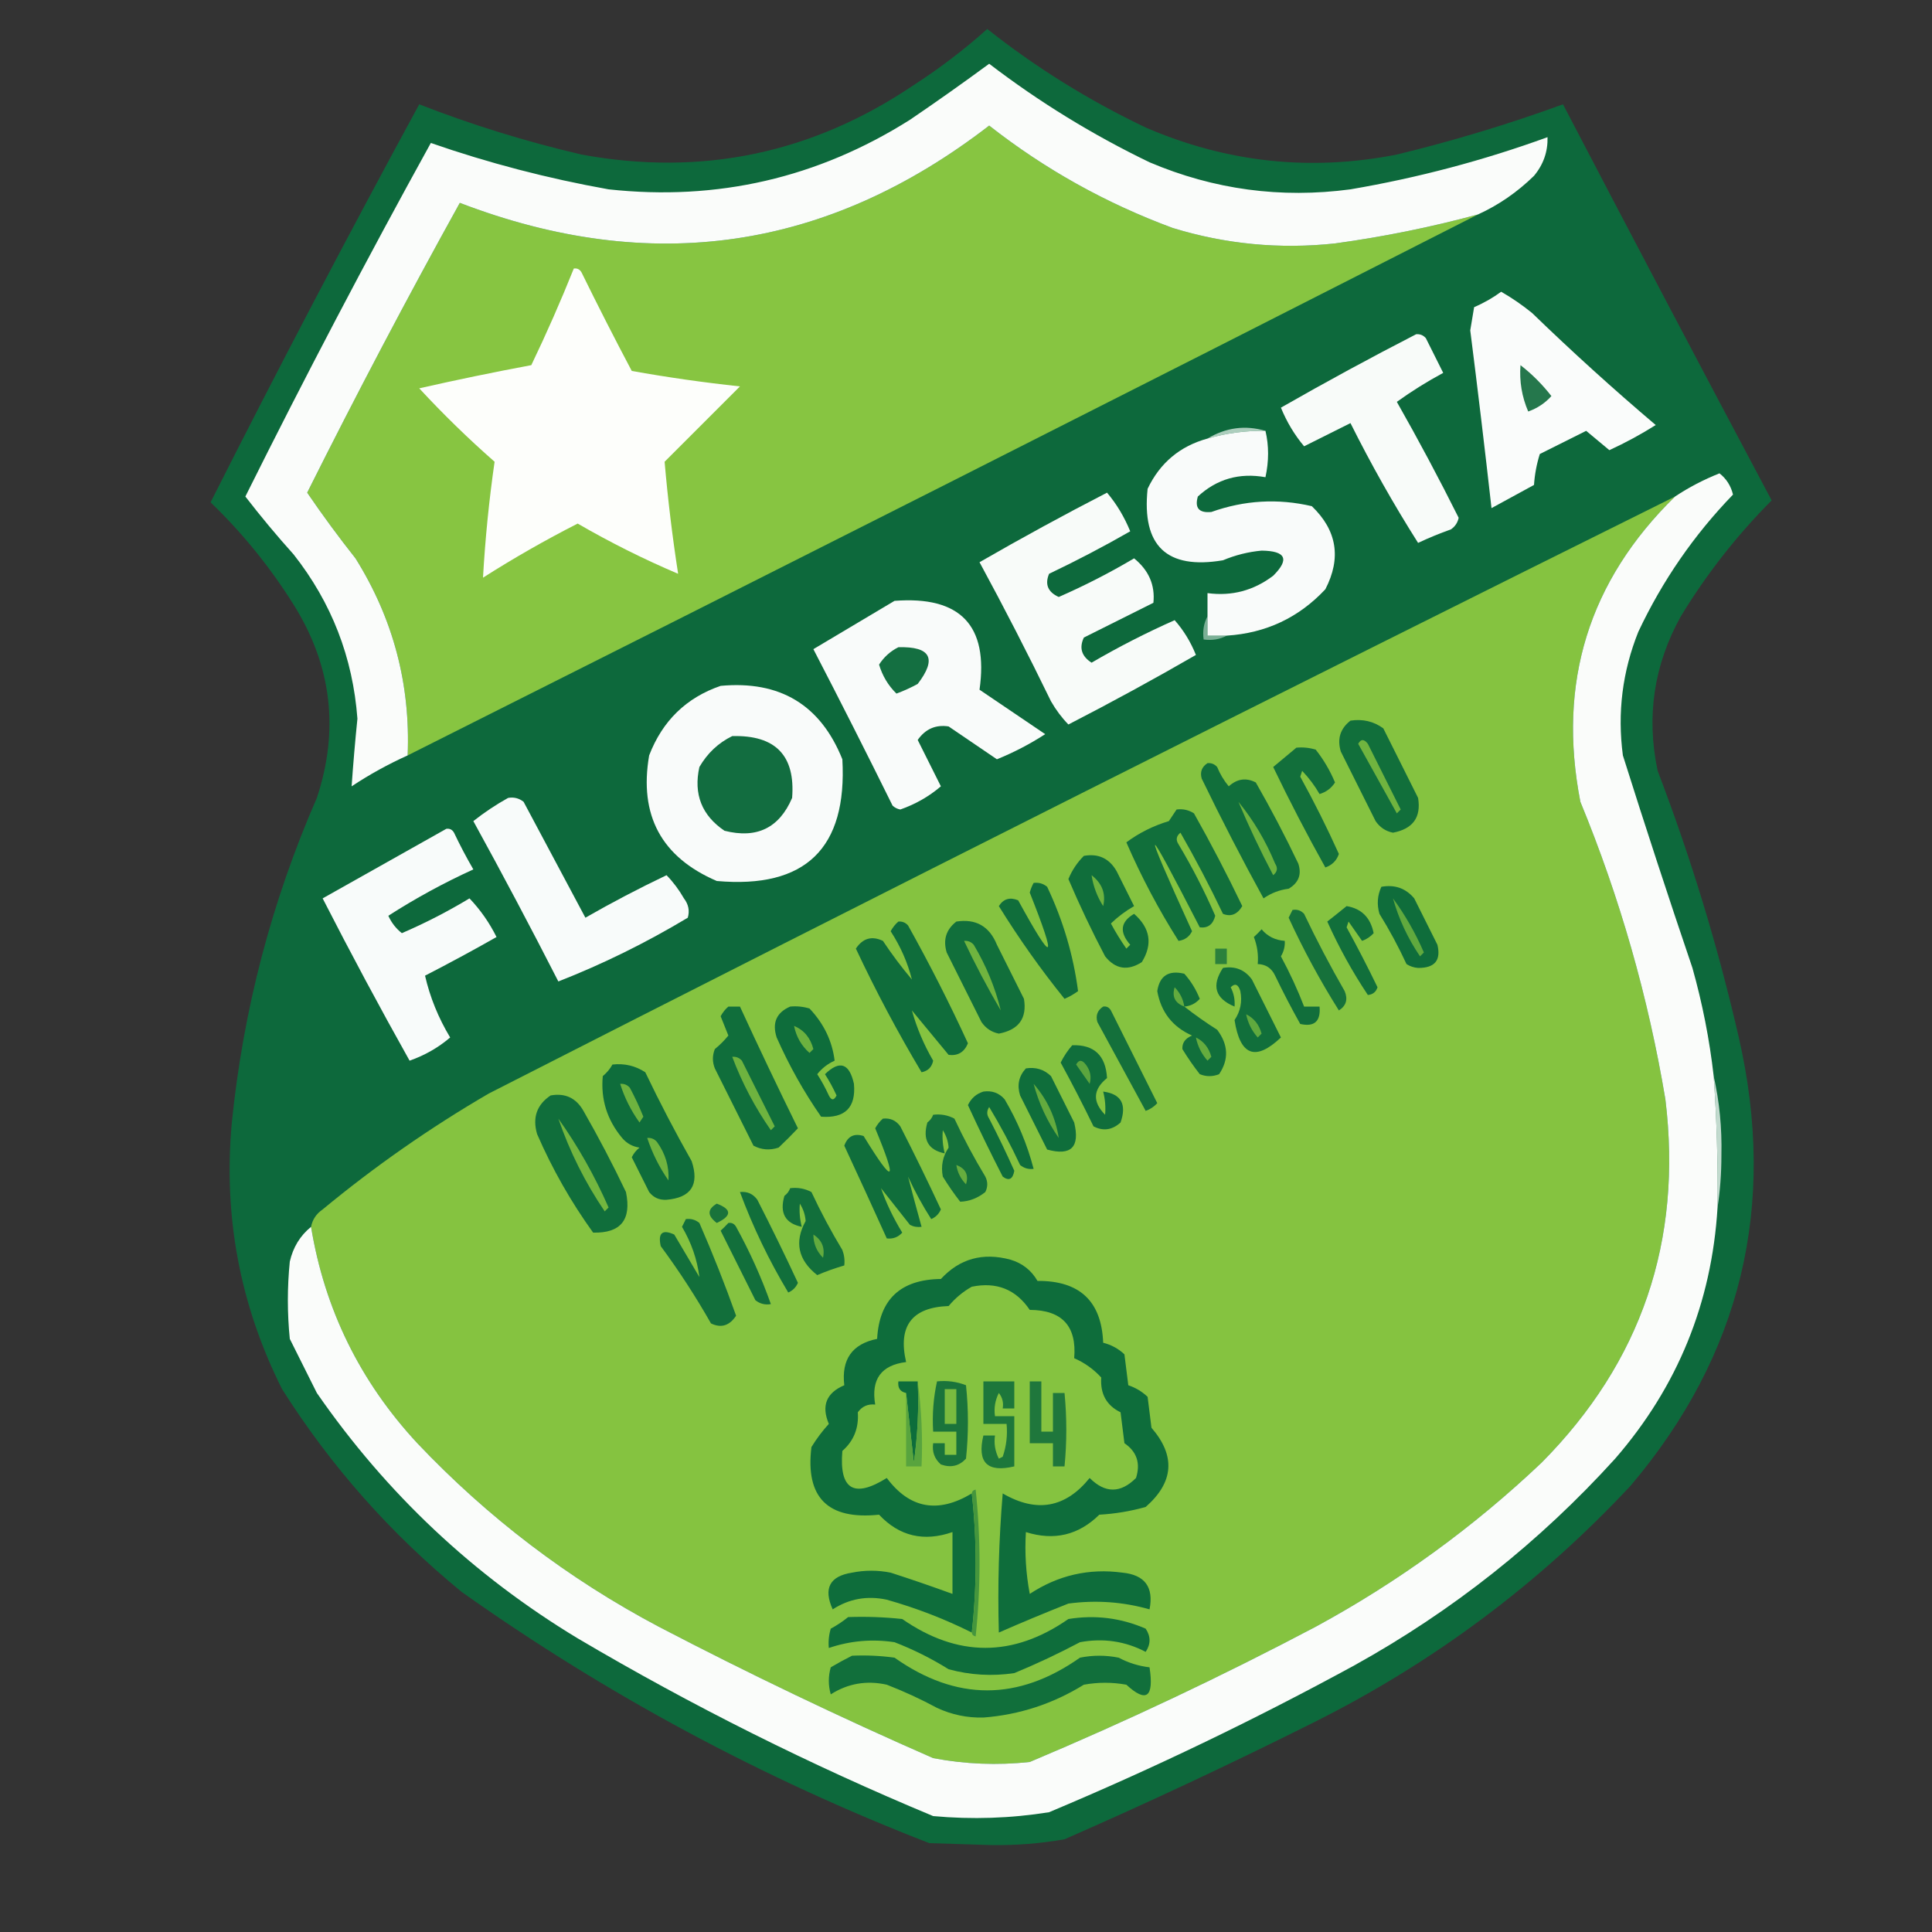 <?xml version="1.0" encoding="UTF-8"?>
<!DOCTYPE svg PUBLIC "-//W3C//DTD SVG 1.1//EN" "http://www.w3.org/Graphics/SVG/1.1/DTD/svg11.dtd">
<svg xmlns="http://www.w3.org/2000/svg" version="1.1" width="500px" height="500px" style="shape-rendering:geometricPrecision; text-rendering:geometricPrecision; image-rendering:optimizeQuality; fill-rule:evenodd; clip-rule:evenodd" xmlns:xlink="http://www.w3.org/1999/xlink">
<rect width="100%" height="100%" fill="#333333" stroke="none"/>
<g><path style="opacity:0.004" fill="#030303" d="M 270.5,499.5 C 265.5,499.5 260.5,499.5 255.5,499.5C 262.107,498.336 268.774,496.836 275.5,495C 319.25,477.802 359.916,455.468 397.5,428C 416.603,412.571 432.437,394.405 445,373.5C 461.49,338.45 464.823,302.116 455,264.5C 449.669,243.51 443.336,222.843 436,202.5C 433.782,190.498 436.115,179.498 443,169.5C 447.853,162.468 453.186,155.802 459,149.5C 463.944,141.503 464.611,133.17 461,124.5C 445,93.833 429,63.167 413,32.5C 410.044,27.768 405.877,24.602 400.5,23C 395.131,22.607 389.965,22.441 385,22.5C 347.225,41.186 310.725,39.019 275.5,16C 270.833,12.667 266.167,9.333 261.5,6C 252.654,2.399 243.988,2.733 235.5,7C 218.884,20.308 200.217,29.308 179.5,34C 156.564,36.346 134.731,32.512 114,22.5C 108.702,22.434 103.202,22.6 97.5,23C 93.522,24.899 90.022,27.399 87,30.5C 71.185,60.959 55.185,91.292 39,121.5C 34.118,131.333 34.451,140.666 40,149.5C 45.333,156.167 50.667,162.833 56,169.5C 62.002,179.358 64.335,190.358 63,202.5C 57.473,218.749 52.139,235.083 47,251.5C 37.355,284.317 36.188,317.15 43.5,350C 50.951,370.735 62.118,389.235 77,405.5C 89.9,418.398 103.734,430.232 118.5,441C 151.022,461.263 185.022,478.93 220.5,494C 227.823,496.425 235.157,498.258 242.5,499.5C 237.5,499.5 232.5,499.5 227.5,499.5C 200.919,487.897 174.585,475.397 148.5,462C 120.224,447.4 95.058,428.567 73,405.5C 40.701,367.137 29.867,323.637 40.5,275C 41.179,265.925 43.179,256.925 46.5,248C 46.167,247.667 45.833,247.333 45.5,247C 47.107,240.208 49.773,233.208 53.5,226C 53.167,225.667 52.833,225.333 52.5,225C 56.789,216.673 60.123,207.507 62.5,197.5C 61.167,195.167 61.167,192.833 62.5,190.5C 59.802,182.771 56.302,175.438 52,168.5C 46.322,161.128 40.655,153.795 35,146.5C 32.787,136.17 33.787,126.503 38,117.5C 52.667,89.5 67.333,61.5 82,33.5C 84.472,29.034 87.638,25.201 91.5,22C 93.087,21.138 94.754,20.471 96.5,20C 100.918,19.818 105.251,19.652 109.5,19.5C 129.451,28.402 150.451,33.068 172.5,33.5C 195.409,30.082 215.409,20.582 232.5,5C 243.011,-0.294 253.678,-0.628 264.5,4C 282.161,19.996 302.828,29.829 326.5,33.5C 348.554,33.067 369.554,28.4 389.5,19.5C 401.382,17.524 410.216,21.858 416,32.5C 432.542,63.584 448.542,94.917 464,126.5C 466.22,134.411 465.553,142.077 462,149.5C 450.426,161.244 441.926,174.91 436.5,190.5C 437.833,192.833 437.833,195.167 436.5,197.5C 441.564,213.192 446.731,228.859 452,244.5C 459.324,269.1 462.824,293.6 462.5,318C 459.466,353.802 445.633,384.636 421,410.5C 398.26,432.578 372.76,450.745 344.5,465C 320.103,477.369 295.437,488.869 270.5,499.5 Z"/></g>
<g><path style="opacity:0.971" fill="#0d6b3d" d="M 255.5,7.5 C 268.103,17.481 281.77,25.981 296.5,33C 317.445,42.068 339.112,44.401 361.5,40C 376.189,36.434 390.522,32.1 404.5,27C 422.373,61.246 440.373,95.412 458.5,129.5C 449.46,138.593 441.627,148.593 435,159.5C 428.013,172.088 426.013,185.422 429,199.5C 437.611,222.001 444.611,245.001 450,268.5C 459.966,312.044 450.632,350.71 422,384.5C 398.194,409.975 370.694,430.475 339.5,446C 318.408,456.546 297.074,466.546 275.5,476C 269.244,477.103 262.911,477.603 256.5,477.5C 251.167,477.333 245.833,477.167 240.5,477C 197.3,460.24 156.967,438.573 119.5,412C 101.142,396.979 85.642,379.479 73,359.5C 62.099,337.767 57.766,314.767 60,290.5C 62.954,261.35 70.287,233.35 82,206.5C 87.845,188.899 85.845,172.233 76,156.5C 69.885,146.745 62.718,137.912 54.5,130C 71.998,95.335 89.998,61.002 108.5,27C 122.065,32.297 136.065,36.63 150.5,40C 181.633,45.716 210.3,39.716 236.5,22C 243.262,17.631 249.595,12.798 255.5,7.5 Z"/></g>
<g><path style="opacity:1" fill="#c2dace" d="M 443.5,278.5 C 444.994,285.103 445.661,291.936 445.5,299C 445.499,303.68 445.166,308.18 444.5,312.5C 444.627,301.148 444.294,289.815 443.5,278.5 Z"/></g>
<g><path style="opacity:1" fill="#f8fbfa" d="M 115.5,214.5 C 116.376,214.369 117.043,214.702 117.5,215.5C 119.039,218.746 120.706,221.912 122.5,225C 114.847,228.492 107.513,232.492 100.5,237C 101.313,238.803 102.48,240.303 104,241.5C 110.053,238.891 115.886,235.891 121.5,232.5C 124.313,235.446 126.646,238.779 128.5,242.5C 122.413,245.96 116.246,249.294 110,252.5C 111.27,258.062 113.437,263.396 116.5,268.5C 113.427,271.124 109.927,273.124 106,274.5C 98.258,260.687 90.758,246.687 83.5,232.5C 94.194,226.488 104.861,220.488 115.5,214.5 Z"/></g>
<g><path style="opacity:1" fill="#f8fbfa" d="M 131.5,206.5 C 132.978,206.238 134.311,206.571 135.5,207.5C 140.838,217.509 146.171,227.509 151.5,237.5C 158.342,233.578 165.342,229.912 172.5,226.5C 174.232,228.283 175.732,230.283 177,232.5C 178.187,234.044 178.52,235.711 178,237.5C 167.165,244.002 155.999,249.502 144.5,254C 137.368,240.041 130.035,226.208 122.5,212.5C 125.357,210.242 128.357,208.242 131.5,206.5 Z"/></g>
<g><path style="opacity:1" fill="#f9fbfa" d="M 186.5,177.5 C 201.856,176.084 212.356,182.417 218,196.5C 219.291,219.543 208.458,230.043 185.5,228C 171.164,221.832 165.331,210.999 168,195.5C 171.441,186.557 177.608,180.557 186.5,177.5 Z"/></g>
<g><path style="opacity:1" fill="#126d40" d="M 189.5,190.5 C 200.7,190.198 205.867,195.531 205,206.5C 201.672,214.285 195.839,217.118 187.5,215C 181.615,211.02 179.449,205.52 181,198.5C 183.074,194.923 185.907,192.256 189.5,190.5 Z"/></g>
<g><path style="opacity:1" fill="#7bb096" d="M 312.5,159.5 C 312.5,161.167 312.5,162.833 312.5,164.5C 314.167,164.5 315.833,164.5 317.5,164.5C 315.735,165.461 313.735,165.795 311.5,165.5C 311.205,163.265 311.539,161.265 312.5,159.5 Z"/></g>
<g><path style="opacity:1" fill="#f9fbfa" d="M 231.5,155.5 C 248.531,154.193 255.864,161.859 253.5,178.5C 259.167,182.333 264.833,186.167 270.5,190C 266.522,192.572 262.355,194.739 258,196.5C 253.844,193.682 249.677,190.848 245.5,188C 242.156,187.488 239.489,188.655 237.5,191.5C 239.5,195.5 241.5,199.5 243.5,203.5C 240.427,206.124 236.927,208.124 233,209.5C 232.228,209.355 231.561,209.022 231,208.5C 224.287,194.907 217.453,181.407 210.5,168C 217.535,163.819 224.535,159.652 231.5,155.5 Z"/></g>
<g><path style="opacity:1" fill="#146f41" d="M 232.5,167.5 C 240.877,167.274 242.544,170.441 237.5,177C 235.726,177.97 233.893,178.804 232,179.5C 229.877,177.427 228.377,174.927 227.5,172C 228.761,170.038 230.428,168.538 232.5,167.5 Z"/></g>
<g><path style="opacity:1" fill="#85c340" d="M 433.5,128.5 C 411.17,150.33 403.003,176.664 409,207.5C 419.238,232.369 426.571,258.036 431,284.5C 435.456,321.136 424.789,352.469 399,378.5C 381.359,395.236 361.859,409.403 340.5,421C 316.348,433.742 291.682,445.409 266.5,456C 258.089,456.905 249.755,456.572 241.5,455C 217.407,444.452 193.74,433.119 170.5,421C 147.11,408.621 126.277,392.787 108,373.5C 93.184,357.536 84.018,338.87 80.5,317.5C 80.859,315.629 81.859,314.129 83.5,313C 97.005,301.831 111.338,291.831 126.5,283C 228.576,230.962 330.909,179.462 433.5,128.5 Z"/></g>
<g><path style="opacity:1" fill="#126f3b" d="M 177.5,315.5 C 178.822,315.33 179.989,315.663 181,316.5C 184.444,324.388 187.61,332.388 190.5,340.5C 188.793,343.104 186.626,343.77 184,342.5C 180.06,335.564 175.727,328.897 171,322.5C 170.243,319.086 171.41,318.086 174.5,319.5C 176.667,323.167 178.833,326.833 181,330.5C 180.427,325.952 178.927,321.619 176.5,317.5C 176.863,316.817 177.196,316.15 177.5,315.5 Z"/></g>
<g><path style="opacity:1" fill="#126f3b" d="M 188.5,316.5 C 189.376,316.369 190.043,316.702 190.5,317.5C 194.066,323.962 197.066,330.629 199.5,337.5C 198.022,337.762 196.689,337.429 195.5,336.5C 192.5,330.5 189.5,324.5 186.5,318.5C 187.243,317.818 187.909,317.151 188.5,316.5 Z"/></g>
<g><path style="opacity:1" fill="#116f3b" d="M 191.5,308.5 C 193.39,308.297 194.89,308.963 196,310.5C 199.636,317.605 203.136,324.772 206.5,332C 205.991,333.169 205.158,334.002 204,334.5C 199.015,326.197 194.848,317.53 191.5,308.5 Z"/></g>
<g><path style="opacity:1" fill="#126f3b" d="M 204.5,307.5 C 206.467,307.261 208.301,307.594 210,308.5C 212.412,313.659 215.079,318.659 218,323.5C 218.49,324.793 218.657,326.127 218.5,327.5C 216.007,328.229 213.674,329.063 211.5,330C 206.527,326.083 205.527,321.417 208.5,316C 208.375,314.373 207.875,312.873 207,311.5C 206.82,313.488 206.986,315.488 207.5,317.5C 203.216,316.615 201.716,313.949 203,309.5C 203.717,308.956 204.217,308.289 204.5,307.5 Z"/></g>
<g><path style="opacity:1" fill="#19733b" d="M 185.5,311.5 C 189.423,312.983 189.423,314.65 185.5,316.5C 183.016,314.631 183.016,312.964 185.5,311.5 Z"/></g>
<g><path style="opacity:1" fill="#14703b" d="M 241.5,288.5 C 243.467,288.261 245.301,288.594 247,289.5C 249.412,294.659 252.079,299.659 255,304.5C 255.667,305.833 255.667,307.167 255,308.5C 253.013,310.088 250.846,310.921 248.5,311C 246.877,308.92 245.377,306.754 244,304.5C 243.472,301.781 243.972,299.281 245.5,297C 245.375,295.373 244.875,293.873 244,292.5C 243.82,294.488 243.986,296.488 244.5,298.5C 240.216,297.615 238.716,294.949 240,290.5C 240.717,289.956 241.217,289.289 241.5,288.5 Z"/></g>
<g><path style="opacity:1" fill="#66ad3e" d="M 247.5,301.5 C 249.914,302.406 250.747,304.072 250,306.5C 248.628,305.09 247.795,303.423 247.5,301.5 Z"/></g>
<g><path style="opacity:1" fill="#0e6d3b" d="M 254.5,282.5 C 256.722,282.178 258.556,282.845 260,284.5C 263.356,290.204 265.856,296.204 267.5,302.5C 266.178,302.67 265.011,302.337 264,301.5C 261.588,296.341 258.921,291.341 256,286.5C 255.333,287.5 255.333,288.5 256,289.5C 258.303,293.939 260.47,298.439 262.5,303C 262.107,305.2 261.107,305.7 259.5,304.5C 256.364,298.395 253.364,292.228 250.5,286C 251.347,284.229 252.68,283.063 254.5,282.5 Z"/></g>
<g><path style="opacity:1" fill="#0f6e3b" d="M 265.5,276.5 C 268.044,276.104 270.211,276.771 272,278.5C 274,282.5 276,286.5 278,290.5C 279.538,296.88 277.205,299.213 271,297.5C 268.667,292.833 266.333,288.167 264,283.5C 263.167,280.829 263.667,278.496 265.5,276.5 Z"/></g>
<g><path style="opacity:1" fill="#106e3b" d="M 228.5,289.5 C 230.39,289.297 231.89,289.963 233,291.5C 236.636,298.605 240.136,305.772 243.5,313C 242.991,314.169 242.158,315.002 241,315.5C 238.731,311.962 236.731,308.295 235,304.5C 236.108,308.757 237.275,313.09 238.5,317.5C 237.448,317.649 236.448,317.483 235.5,317C 233,313.833 230.5,310.667 228,307.5C 229.357,311.387 231.19,315.22 233.5,319C 232.437,320.188 231.103,320.688 229.5,320.5C 225.901,312.537 222.234,304.537 218.5,296.5C 219.378,294.061 221.045,293.228 223.5,294C 231.4,306.893 232.4,306.226 226.5,292C 227.056,290.989 227.722,290.156 228.5,289.5 Z"/></g>
<g><path style="opacity:1" fill="#106e3b" d="M 142.5,283.5 C 146.273,282.822 149.106,284.156 151,287.5C 154.922,294.342 158.588,301.342 162,308.5C 163.48,315.675 160.647,319.175 153.5,319C 147.781,311.069 142.948,302.569 139,293.5C 137.755,289.235 138.922,285.902 142.5,283.5 Z"/></g>
<g><path style="opacity:1" fill="#73b63f" d="M 144.5,289.5 C 149.565,296.617 153.899,304.284 157.5,312.5C 157.167,312.833 156.833,313.167 156.5,313.5C 151.446,306.059 147.446,298.059 144.5,289.5 Z"/></g>
<g><path style="opacity:1" fill="#64ab3e" d="M 267.5,280.5 C 271.03,284.558 273.196,289.225 274,294.5C 271.012,290.192 268.845,285.525 267.5,280.5 Z"/></g>
<g><path style="opacity:1" fill="#106e3b" d="M 277.5,270.5 C 283.161,270.324 286.161,273.157 286.5,279C 282.849,281.964 282.682,285.13 286,288.5C 286.18,286.512 286.014,284.512 285.5,282.5C 290.152,283.104 291.652,285.77 290,290.5C 287.833,292.464 285.499,292.798 283,291.5C 280.287,285.906 277.453,280.406 274.5,275C 275.315,273.357 276.315,271.857 277.5,270.5 Z"/></g>
<g><path style="opacity:1" fill="#5ba53e" d="M 278.5,275.5 C 279.189,274.226 280.023,274.226 281,275.5C 282.187,277.044 282.52,278.711 282,280.5C 280.811,278.767 279.644,277.1 278.5,275.5 Z"/></g>
<g><path style="opacity:1" fill="#0e6d3b" d="M 158.5,275.5 C 161.602,275.154 164.435,275.821 167,277.5C 170.745,285.324 174.745,292.991 179,300.5C 181.029,306.628 178.863,309.962 172.5,310.5C 170.626,310.61 169.126,309.944 168,308.5C 166.5,305.5 165,302.5 163.5,299.5C 163.977,298.522 164.643,297.689 165.5,297C 163.671,296.727 162.171,295.893 161,294.5C 157.107,289.823 155.44,284.49 156,278.5C 157.045,277.627 157.878,276.627 158.5,275.5 Z"/></g>
<g><path style="opacity:1" fill="#70b43f" d="M 167.5,294.5 C 168.496,294.414 169.329,294.748 170,295.5C 172.208,298.554 173.208,301.887 173,305.5C 170.628,302.09 168.795,298.423 167.5,294.5 Z"/></g>
<g><path style="opacity:1" fill="#6eb33f" d="M 160.5,280.5 C 161.496,280.414 162.329,280.748 163,281.5C 164.303,283.94 165.47,286.44 166.5,289C 166.167,289.5 165.833,290 165.5,290.5C 163.274,287.381 161.607,284.048 160.5,280.5 Z"/></g>
<g><path style="opacity:1" fill="#106e3b" d="M 188.5,260.5 C 189.5,260.5 190.5,260.5 191.5,260.5C 196.33,270.997 201.33,281.497 206.5,292C 204.935,293.667 203.269,295.333 201.5,297C 199.231,297.758 197.064,297.591 195,296.5C 191.667,289.833 188.333,283.167 185,276.5C 184.333,274.833 184.333,273.167 185,271.5C 186.298,270.44 187.465,269.274 188.5,268C 187.833,266.333 187.167,264.667 186.5,263C 187.056,261.989 187.722,261.156 188.5,260.5 Z"/></g>
<g><path style="opacity:1" fill="#6eb33f" d="M 189.5,273.5 C 190.496,273.414 191.329,273.748 192,274.5C 194.833,280.167 197.667,285.833 200.5,291.5C 200.167,291.833 199.833,292.167 199.5,292.5C 195.362,286.555 192.028,280.222 189.5,273.5 Z"/></g>
<g><path style="opacity:1" fill="#14703b" d="M 285.5,260.5 C 286.376,260.369 287.043,260.702 287.5,261.5C 291.5,269.5 295.5,277.5 299.5,285.5C 298.672,286.415 297.672,287.081 296.5,287.5C 292.333,279.833 288.167,272.167 284,264.5C 283.516,262.807 284.016,261.473 285.5,260.5 Z"/></g>
<g><path style="opacity:1" fill="#0e6d3b" d="M 204.5,260.5 C 206.199,260.34 207.866,260.506 209.5,261C 213.207,264.91 215.374,269.41 216,274.5C 214.197,275.313 212.697,276.48 211.5,278C 212.62,279.737 213.62,281.571 214.5,283.5C 215.167,284.833 215.833,284.833 216.5,283.5C 215.627,281.587 214.627,279.753 213.5,278C 217.313,274.311 219.813,275.144 221,280.5C 221.546,286.621 218.712,289.454 212.5,289C 208.033,282.571 204.2,275.738 201,268.5C 199.78,264.707 200.947,262.04 204.5,260.5 Z"/></g>
<g><path style="opacity:1" fill="#6cb13f" d="M 205.5,265.5 C 208.068,266.574 209.735,268.574 210.5,271.5C 210.167,271.833 209.833,272.167 209.5,272.5C 207.4,270.636 206.067,268.303 205.5,265.5 Z"/></g>
<g><path style="opacity:1" fill="#116f3b" d="M 306.5,260.5 C 309.179,262.601 312.012,264.601 315,266.5C 317.905,270.348 318.072,274.181 315.5,278C 313.833,278.667 312.167,278.667 310.5,278C 308.877,275.92 307.377,273.754 306,271.5C 305.911,269.887 306.745,268.72 308.5,268C 303.466,265.769 300.466,261.936 299.5,256.5C 300.112,252.519 302.446,251.019 306.5,252C 308.209,253.916 309.543,256.082 310.5,258.5C 309.423,259.705 308.09,260.372 306.5,260.5 Z"/></g>
<g><path style="opacity:1" fill="#65ac3e" d="M 309.5,268.5 C 311.513,269.475 312.846,271.142 313.5,273.5C 313.167,273.833 312.833,274.167 312.5,274.5C 310.962,272.757 309.962,270.757 309.5,268.5 Z"/></g>
<g><path style="opacity:1" fill="#63ab3e" d="M 306.5,260.5 C 304.086,259.594 303.253,257.928 304,255.5C 305.372,256.91 306.205,258.577 306.5,260.5 Z"/></g>
<g><path style="opacity:1" fill="#16713b" d="M 334.5,235.5 C 335.675,235.281 336.675,235.614 337.5,236.5C 340.745,243.324 344.245,249.991 348,256.5C 348.884,258.641 348.384,260.307 346.5,261.5C 341.641,253.782 337.308,245.782 333.5,237.5C 333.863,236.817 334.196,236.15 334.5,235.5 Z"/></g>
<g><path style="opacity:1" fill="#116e3b" d="M 326.5,240.5 C 328.012,242.317 330.012,243.317 332.5,243.5C 332.579,244.93 332.246,246.264 331.5,247.5C 333.808,251.777 335.808,256.11 337.5,260.5C 338.833,260.5 340.167,260.5 341.5,260.5C 341.833,264.323 340.166,265.823 336.5,265C 334.206,260.912 332.039,256.745 330,252.5C 329.092,250.561 327.592,249.561 325.5,249.5C 325.708,247.08 325.374,244.747 324.5,242.5C 325.243,241.818 325.909,241.151 326.5,240.5 Z"/></g>
<g><path style="opacity:1" fill="#116f3b" d="M 316.5,250.5 C 319.652,249.959 322.152,250.959 324,253.5C 326.5,258.5 329,263.5 331.5,268.5C 324.925,274.727 320.925,273.227 319.5,264C 321.028,261.719 321.528,259.219 321,256.5C 320.465,254.729 319.631,254.396 318.5,255.5C 319.309,257.071 319.643,258.738 319.5,260.5C 314.478,258.419 313.478,255.086 316.5,250.5 Z"/></g>
<g><path style="opacity:1" fill="#60a93e" d="M 322.5,262.5 C 324.513,263.475 325.846,265.142 326.5,267.5C 326.167,267.833 325.833,268.167 325.5,268.5C 323.962,266.757 322.962,264.757 322.5,262.5 Z"/></g>
<g><path style="opacity:1" fill="#116f3b" d="M 348.5,234.5 C 352.354,235.136 354.687,237.469 355.5,241.5C 354.672,242.415 353.672,243.081 352.5,243.5C 351.333,241.833 350.167,240.167 349,238.5C 348.833,239 348.667,239.5 348.5,240C 351.287,245.073 353.953,250.239 356.5,255.5C 356.113,256.72 355.28,257.387 354,257.5C 350.005,251.517 346.505,245.183 343.5,238.5C 345.201,237.165 346.868,235.832 348.5,234.5 Z"/></g>
<g><path style="opacity:1" fill="#2b813c" d="M 314.5,245.5 C 315.5,245.5 316.5,245.5 317.5,245.5C 317.5,246.833 317.5,248.167 317.5,249.5C 316.5,249.5 315.5,249.5 314.5,249.5C 314.5,248.167 314.5,246.833 314.5,245.5 Z"/></g>
<g><path style="opacity:1" fill="#0f6d3b" d="M 357.5,229.5 C 360.97,228.875 363.804,229.875 366,232.5C 368,236.5 370,240.5 372,244.5C 372.976,248.534 371.309,250.534 367,250.5C 365.893,250.415 364.893,250.081 364,249.5C 361.921,245.007 359.588,240.674 357,236.5C 356.297,234.071 356.463,231.738 357.5,229.5 Z"/></g>
<g><path style="opacity:1" fill="#60a93e" d="M 360.5,232.5 C 363.645,236.778 366.312,241.445 368.5,246.5C 368.167,246.833 367.833,247.167 367.5,247.5C 364.346,242.859 362.012,237.859 360.5,232.5 Z"/></g>
<g><path style="opacity:1" fill="#0f6d3b" d="M 232.5,238.5 C 233.496,238.414 234.329,238.748 235,239.5C 240.558,249.448 245.724,259.615 250.5,270C 249.561,272.3 247.894,273.3 245.5,273C 242.333,269.167 239.167,265.333 236,261.5C 237.238,265.988 239.071,270.321 241.5,274.5C 241.167,276.167 240.167,277.167 238.5,277.5C 232.324,267.15 226.657,256.484 221.5,245.5C 223.293,242.803 225.626,242.136 228.5,243.5C 230.808,246.975 233.308,250.308 236,253.5C 234.9,249.122 233.067,244.955 230.5,241C 231.056,239.989 231.722,239.156 232.5,238.5 Z"/></g>
<g><path style="opacity:1" fill="#116f3b" d="M 247.5,238.5 C 252.558,237.717 256.058,239.717 258,244.5C 260.333,249.167 262.667,253.833 265,258.5C 265.832,263.52 263.665,266.52 258.5,267.5C 256.617,267.124 255.117,266.124 254,264.5C 251,258.5 248,252.5 245,246.5C 244.018,243.225 244.851,240.559 247.5,238.5 Z"/></g>
<g><path style="opacity:1" fill="#70b43f" d="M 249.5,243.5 C 250.496,243.414 251.329,243.748 252,244.5C 255.228,249.936 257.562,255.602 259,261.5C 255.553,255.604 252.386,249.604 249.5,243.5 Z"/></g>
<g><path style="opacity:1" fill="#106e3b" d="M 267.5,228.5 C 268.822,228.33 269.989,228.663 271,229.5C 275.11,238.155 277.777,247.155 279,256.5C 277.915,257.293 276.748,257.96 275.5,258.5C 269.354,250.889 263.688,242.889 258.5,234.5C 259.693,232.616 261.359,232.116 263.5,233C 272.693,249.801 273.693,249.135 266.5,231C 266.743,230.098 267.077,229.265 267.5,228.5 Z"/></g>
<g><path style="opacity:1" fill="#106e3b" d="M 280.5,221.5 C 284.273,220.822 287.106,222.156 289,225.5C 290.5,228.5 292,231.5 293.5,234.5C 291.29,235.766 289.29,237.266 287.5,239C 288.701,241.234 290.035,243.401 291.5,245.5C 291.833,245.167 292.167,244.833 292.5,244.5C 289.636,241.227 289.97,238.561 293.5,236.5C 297.699,240.19 298.366,244.357 295.5,249C 291.845,251.335 288.679,250.835 286,247.5C 282.558,240.949 279.391,234.283 276.5,227.5C 277.432,225.235 278.765,223.235 280.5,221.5 Z"/></g>
<g><path style="opacity:1" fill="#6eb33f" d="M 282.5,226.5 C 285.241,228.627 286.241,231.294 285.5,234.5C 283.929,232.029 282.929,229.363 282.5,226.5 Z"/></g>
<g><path style="opacity:1" fill="#116f3b" d="M 304.5,209.5 C 306.144,209.286 307.644,209.62 309,210.5C 313.422,218.343 317.588,226.343 321.5,234.5C 320.215,236.659 318.548,237.326 316.5,236.5C 313.088,229.342 309.422,222.342 305.5,215.5C 304.417,216.365 304.251,217.365 305,218.5C 308.557,224.448 311.724,230.614 314.5,237C 313.937,239.251 312.603,240.251 310.5,240C 295.752,211.244 295.085,211.578 308.5,241C 307.788,242.442 306.621,243.275 305,243.5C 299.869,235.408 295.369,226.908 291.5,218C 294.808,215.544 298.474,213.711 302.5,212.5C 303.193,211.482 303.859,210.482 304.5,209.5 Z"/></g>
<g><path style="opacity:1" fill="#116f3b" d="M 312.5,197.5 C 313.496,197.414 314.329,197.748 315,198.5C 315.748,200.332 316.748,201.999 318,203.5C 320.167,201.536 322.501,201.202 325,202.5C 328.922,209.342 332.588,216.342 336,223.5C 336.92,226.308 336.087,228.475 333.5,230C 331.112,230.303 328.945,231.137 327,232.5C 321.411,222.323 316.078,211.99 311,201.5C 310.516,199.807 311.016,198.473 312.5,197.5 Z"/></g>
<g><path style="opacity:1" fill="#6fb43f" d="M 320.5,207.5 C 324.396,212.274 327.563,217.608 330,223.5C 330.749,224.635 330.583,225.635 329.5,226.5C 326.198,220.233 323.198,213.9 320.5,207.5 Z"/></g>
<g><path style="opacity:1" fill="#126f3b" d="M 335.5,193.5 C 337.199,193.34 338.866,193.506 340.5,194C 342.545,196.586 344.211,199.42 345.5,202.5C 344.564,203.974 343.23,204.974 341.5,205.5C 340.243,203.321 338.743,201.321 337,199.5C 336.833,200 336.667,200.5 336.5,201C 340.089,207.512 343.423,214.178 346.5,221C 345.924,222.714 344.757,223.881 343,224.5C 338.245,215.99 333.745,207.324 329.5,198.5C 331.531,196.825 333.531,195.159 335.5,193.5 Z"/></g>
<g><path style="opacity:1" fill="#116f3b" d="M 349.5,186.5 C 352.685,186.02 355.519,186.686 358,188.5C 361,194.5 364,200.5 367,206.5C 367.832,211.52 365.665,214.52 360.5,215.5C 358.617,215.124 357.117,214.124 356,212.5C 353,206.5 350,200.5 347,194.5C 346.018,191.225 346.851,188.559 349.5,186.5 Z"/></g>
<g><path style="opacity:1" fill="#70b43f" d="M 351.5,192.5 C 352.189,191.226 353.023,191.226 354,192.5C 356.833,198.167 359.667,203.833 362.5,209.5C 362.167,209.833 361.833,210.167 361.5,210.5C 358.139,204.438 354.806,198.438 351.5,192.5 Z"/></g>
<g><path style="opacity:1" fill="#f8fbf9" d="M 286.5,127.5 C 288.977,130.438 290.977,133.771 292.5,137.5C 285.658,141.422 278.658,145.088 271.5,148.5C 270.361,151.232 271.195,153.232 274,154.5C 280.719,151.557 287.219,148.224 293.5,144.5C 297.299,147.581 298.966,151.414 298.5,156C 292.5,159 286.5,162 280.5,165C 279.241,167.672 279.908,169.839 282.5,171.5C 289.448,167.443 296.614,163.776 304,160.5C 306.324,163.137 308.157,166.137 309.5,169.5C 298.695,175.738 287.695,181.738 276.5,187.5C 274.768,185.717 273.268,183.717 272,181.5C 266.089,169.343 259.922,157.343 253.5,145.5C 264.367,139.234 275.367,133.234 286.5,127.5 Z"/></g>
<g><path style="opacity:1" fill="#fafcfa" d="M 443.5,278.5 C 444.294,289.815 444.627,301.148 444.5,312.5C 442.989,337.209 434.156,358.875 418,377.5C 398.426,399.079 375.926,416.912 350.5,431C 324.807,445.013 298.474,457.68 271.5,469C 261.574,470.59 251.574,470.923 241.5,470C 209.718,456.776 179.051,441.442 149.5,424C 122.512,407.681 100.012,386.514 82,360.5C 79.667,355.833 77.333,351.167 75,346.5C 74.333,339.833 74.333,333.167 75,326.5C 75.843,322.8 77.676,319.8 80.5,317.5C 84.018,338.87 93.184,357.536 108,373.5C 126.277,392.787 147.11,408.621 170.5,421C 193.74,433.119 217.407,444.452 241.5,455C 249.755,456.572 258.089,456.905 266.5,456C 291.682,445.409 316.348,433.742 340.5,421C 361.859,409.403 381.359,395.236 399,378.5C 424.789,352.469 435.456,321.136 431,284.5C 426.571,258.036 419.238,232.369 409,207.5C 403.003,176.664 411.17,150.33 433.5,128.5C 437.051,126.139 440.885,124.139 445,122.5C 446.786,123.897 447.952,125.73 448.5,128C 438.397,138.446 430.231,150.28 424,163.5C 419.871,173.804 418.538,184.47 420,195.5C 425.799,213.896 431.799,232.229 438,250.5C 440.588,259.696 442.421,269.029 443.5,278.5 Z"/></g>
<g><path style="opacity:1" fill="#0e6d3b" d="M 251.5,386.5 C 252.833,398.5 252.833,410.5 251.5,422.5C 244.47,418.988 237.137,416.155 229.5,414C 224.439,412.911 219.772,413.744 215.5,416.5C 213.046,411.077 214.713,407.91 220.5,407C 223.833,406.333 227.167,406.333 230.5,407C 235.906,408.746 241.239,410.579 246.5,412.5C 246.5,407.167 246.5,401.833 246.5,396.5C 239.067,399.076 232.733,397.576 227.5,392C 214.227,393.394 208.394,387.561 210,374.5C 211.308,372.359 212.808,370.359 214.5,368.5C 212.516,363.805 213.849,360.472 218.5,358.5C 217.719,351.799 220.553,347.799 227,346.5C 227.551,336.287 233.051,331.12 243.5,331C 248.364,325.74 254.364,324.073 261.5,326C 264.576,326.911 266.909,328.744 268.5,331.5C 279.416,331.419 285.082,336.752 285.5,347.5C 287.614,348.034 289.448,349.034 291,350.5C 291.333,353.167 291.667,355.833 292,358.5C 293.892,359.13 295.559,360.13 297,361.5C 297.333,364.167 297.667,366.833 298,369.5C 304.297,376.772 303.797,383.606 296.5,390C 292.584,391.102 288.584,391.769 284.5,392C 279.126,397.302 272.792,398.802 265.5,396.5C 265.172,401.875 265.505,407.208 266.5,412.5C 273.842,407.661 281.842,405.828 290.5,407C 296.292,407.581 298.625,410.748 297.5,416.5C 290.655,414.551 283.655,414.051 276.5,415C 270.389,417.42 264.389,419.92 258.5,422.5C 258.168,410.482 258.501,398.482 259.5,386.5C 268.245,391.589 275.745,390.256 282,382.5C 286,386.5 290,386.5 294,382.5C 295.207,378.688 294.207,375.688 291,373.5C 290.667,370.833 290.333,368.167 290,365.5C 286.376,363.741 284.709,360.741 285,356.5C 283.019,354.343 280.686,352.676 278,351.5C 278.701,343.2 274.867,339.033 266.5,339C 262.915,333.689 257.915,331.689 251.5,333C 249.208,334.29 247.208,335.957 245.5,338C 236.007,338.333 232.34,343.167 234.5,352.5C 228.058,353.29 225.391,356.957 226.5,363.5C 224.61,363.297 223.11,363.963 222,365.5C 222.293,369.568 220.959,372.902 218,375.5C 217.156,385.488 220.989,387.821 229.5,382.5C 235.414,390.428 242.747,391.761 251.5,386.5 Z"/></g>
<g><path style="opacity:1" fill="#63ab3e" d="M 210.5,319.5 C 212.708,320.918 213.542,322.918 213,325.5C 211.337,323.842 210.504,321.842 210.5,319.5 Z"/></g>
<g><path style="opacity:1" fill="#adcebd" d="M 327.5,111.5 C 322.384,111.431 317.384,112.098 312.5,113.5C 317.261,110.639 322.261,109.972 327.5,111.5 Z"/></g>
<g><path style="opacity:1" fill="#f9fbfa" d="M 327.5,111.5 C 328.405,115.333 328.405,119.333 327.5,123.5C 320.749,122.295 314.915,123.962 310,128.5C 309.14,131.478 310.307,132.812 313.5,132.5C 322.057,129.453 330.723,128.953 339.5,131C 346.011,137.251 347.177,144.418 343,152.5C 336.12,159.853 327.62,163.853 317.5,164.5C 315.833,164.5 314.167,164.5 312.5,164.5C 312.5,162.833 312.5,161.167 312.5,159.5C 312.5,157.5 312.5,155.5 312.5,153.5C 318.782,154.339 324.448,152.839 329.5,149C 333.788,144.74 332.788,142.573 326.5,142.5C 323.044,142.818 319.711,143.652 316.5,145C 301.958,147.46 295.458,141.293 297,126.5C 300.204,119.793 305.371,115.46 312.5,113.5C 317.384,112.098 322.384,111.431 327.5,111.5 Z"/></g>
<g><path style="opacity:1" fill="#f8fbf9" d="M 366.5,86.5 C 367.496,86.414 368.329,86.748 369,87.5C 370.5,90.5 372,93.5 373.5,96.5C 369.303,98.761 365.303,101.261 361.5,104C 367.088,113.841 372.421,123.841 377.5,134C 377.241,135.261 376.574,136.261 375.5,137C 372.61,138.029 369.776,139.195 367,140.5C 360.673,130.519 354.839,120.186 349.5,109.5C 345.5,111.5 341.5,113.5 337.5,115.5C 335.012,112.534 333.012,109.201 331.5,105.5C 343.069,98.884 354.735,92.551 366.5,86.5 Z"/></g>
<g><path style="opacity:1" fill="#fafcfb" d="M 388.5,75.5 C 391.268,77.087 393.935,78.921 396.5,81C 406.868,91.036 417.534,100.703 428.5,110C 424.66,112.421 420.66,114.588 416.5,116.5C 414.5,114.833 412.5,113.167 410.5,111.5C 406.5,113.5 402.5,115.5 398.5,117.5C 397.682,120.107 397.182,122.774 397,125.5C 393.333,127.5 389.667,129.5 386,131.5C 384.276,116.147 382.442,100.814 380.5,85.5C 380.833,83.5 381.167,81.5 381.5,79.5C 384.059,78.392 386.392,77.059 388.5,75.5 Z"/></g>
<g><path style="opacity:1" fill="#25774c" d="M 393.5,94.5 C 396.479,96.812 399.146,99.479 401.5,102.5C 399.882,104.316 397.882,105.649 395.5,106.5C 393.855,102.68 393.189,98.68 393.5,94.5 Z"/></g>
<g><path style="opacity:1" fill="#87c541" d="M 382.5,55.5 C 290.419,102.375 198.086,149.041 105.5,195.5C 106.251,177.081 101.751,160.081 92,144.5C 87.607,138.949 83.44,133.282 79.5,127.5C 92.153,102.193 105.319,77.193 119,52.5C 168.478,71.48 214.144,64.813 256,32.5C 270.379,43.777 286.213,52.61 303.5,59C 317.204,63.203 331.204,64.536 345.5,63C 358.014,61.287 370.347,58.787 382.5,55.5 Z"/></g>
<g><path style="opacity:1" fill="#fdfefb" d="M 148.5,69.5 C 149.376,69.369 150.043,69.703 150.5,70.5C 154.706,79.078 159.039,87.578 163.5,96C 172.779,97.66 182.113,98.993 191.5,100C 185,106.5 178.5,113 172,119.5C 172.833,129.169 173.999,138.835 175.5,148.5C 166.619,144.726 157.952,140.393 149.5,135.5C 141.089,139.787 132.922,144.454 125,149.5C 125.569,139.431 126.569,129.431 128,119.5C 121.169,113.502 114.669,107.169 108.5,100.5C 118.134,98.314 127.801,96.314 137.5,94.5C 141.46,86.252 145.126,77.918 148.5,69.5 Z"/></g>
<g><path style="opacity:1" fill="#fafcfa" d="M 382.5,55.5 C 370.347,58.787 358.014,61.287 345.5,63C 331.204,64.536 317.204,63.203 303.5,59C 286.213,52.61 270.379,43.777 256,32.5C 214.144,64.813 168.478,71.48 119,52.5C 105.319,77.193 92.153,102.193 79.5,127.5C 83.44,133.282 87.607,138.949 92,144.5C 101.751,160.081 106.251,177.081 105.5,195.5C 100.453,197.774 95.619,200.44 91,203.5C 91.402,197.699 91.902,191.866 92.5,186C 91.313,170.131 85.813,155.964 76,143.5C 71.614,138.62 67.447,133.62 63.5,128.5C 78.856,97.649 94.856,67.149 111.5,37C 126.413,42.186 141.746,46.186 157.5,49C 185.642,52.059 211.642,46.059 235.5,31C 242.438,26.284 249.271,21.451 256,16.5C 268.897,26.373 282.731,34.873 297.5,42C 314.163,49.074 331.496,51.408 349.5,49C 366.924,46.024 383.924,41.524 400.5,35.5C 400.598,39.25 399.431,42.583 397,45.5C 392.675,49.732 387.842,53.065 382.5,55.5 Z"/></g>
<g><path style="opacity:1" fill="#0d6d3b" d="M 237.5,357.5 C 237.83,364.532 237.497,371.532 236.5,378.5C 235.833,372.346 235.167,366.346 234.5,360.5C 232.952,360.179 232.285,359.179 232.5,357.5C 234.167,357.5 235.833,357.5 237.5,357.5 Z"/></g>
<g><path style="opacity:1" fill="#1a743b" d="M 242.5,357.5 C 245.119,357.232 247.619,357.565 250,358.5C 250.667,364.833 250.667,371.167 250,377.5C 248.23,379.418 246.063,379.918 243.5,379C 241.845,377.556 241.178,375.722 241.5,373.5C 242.5,373.5 243.5,373.5 244.5,373.5C 244.5,374.5 244.5,375.5 244.5,376.5C 245.5,376.5 246.5,376.5 247.5,376.5C 247.5,374.5 247.5,372.5 247.5,370.5C 245.5,370.5 243.5,370.5 241.5,370.5C 241.231,366.069 241.564,361.735 242.5,357.5 Z"/></g>
<g><path style="opacity:1" fill="#58a43e" d="M 237.5,357.5 C 238.492,364.648 238.825,371.981 238.5,379.5C 237.167,379.5 235.833,379.5 234.5,379.5C 234.5,373.167 234.5,366.833 234.5,360.5C 235.167,366.346 235.833,372.346 236.5,378.5C 237.497,371.532 237.83,364.532 237.5,357.5 Z"/></g>
<g><path style="opacity:1" fill="#7abb3f" d="M 244.5,359.5 C 245.5,359.5 246.5,359.5 247.5,359.5C 247.5,362.5 247.5,365.5 247.5,368.5C 246.5,368.5 245.5,368.5 244.5,368.5C 244.5,365.5 244.5,362.5 244.5,359.5 Z"/></g>
<g><path style="opacity:1" fill="#1d773b" d="M 254.5,357.5 C 257.167,357.5 259.833,357.5 262.5,357.5C 262.5,359.833 262.5,362.167 262.5,364.5C 261.5,364.5 260.5,364.5 259.5,364.5C 259.762,363.022 259.429,361.689 258.5,360.5C 257.534,362.396 257.201,364.396 257.5,366.5C 259.167,366.5 260.833,366.5 262.5,366.5C 262.5,370.833 262.5,375.167 262.5,379.5C 255.5,381.167 252.833,378.5 254.5,371.5C 255.5,371.5 256.5,371.5 257.5,371.5C 257.201,373.604 257.534,375.604 258.5,377.5C 258.833,377.333 259.167,377.167 259.5,377C 260.444,374.281 260.777,371.448 260.5,368.5C 258.5,368.5 256.5,368.5 254.5,368.5C 254.5,364.833 254.5,361.167 254.5,357.5 Z"/></g>
<g><path style="opacity:1" fill="#1f773c" d="M 266.5,357.5 C 267.5,357.5 268.5,357.5 269.5,357.5C 269.5,361.833 269.5,366.167 269.5,370.5C 270.5,370.5 271.5,370.5 272.5,370.5C 272.5,367.167 272.5,363.833 272.5,360.5C 273.5,360.5 274.5,360.5 275.5,360.5C 276.112,366.894 276.112,373.228 275.5,379.5C 274.5,379.5 273.5,379.5 272.5,379.5C 272.5,377.5 272.5,375.5 272.5,373.5C 270.5,373.5 268.5,373.5 266.5,373.5C 266.5,368.167 266.5,362.833 266.5,357.5 Z"/></g>
<g><path style="opacity:1" fill="#45963d" d="M 251.5,386.5 C 251.56,385.957 251.893,385.624 252.5,385.5C 253.833,398.167 253.833,410.833 252.5,423.5C 251.893,423.376 251.56,423.043 251.5,422.5C 252.833,410.5 252.833,398.5 251.5,386.5 Z"/></g>
<g><path style="opacity:1" fill="#0e6d3b" d="M 219.5,418.5 C 224.179,418.334 228.845,418.501 233.5,419C 247.844,428.951 262.177,428.951 276.5,419C 283.441,417.879 290.108,418.712 296.5,421.5C 297.833,423.5 297.833,425.5 296.5,427.5C 291.188,424.726 285.521,423.892 279.5,425C 273.985,427.923 268.318,430.59 262.5,433C 256.747,433.851 251.08,433.517 245.5,432C 241.059,429.228 236.392,426.894 231.5,425C 225.672,424.124 220.006,424.624 214.5,426.5C 214.34,424.801 214.506,423.134 215,421.5C 216.652,420.601 218.152,419.601 219.5,418.5 Z"/></g>
<g><path style="opacity:1" fill="#116f3b" d="M 220.5,428.5 C 224.182,428.335 227.848,428.501 231.5,429C 247.472,440.286 263.472,440.286 279.5,429C 282.833,428.333 286.167,428.333 289.5,429C 292.022,430.341 294.689,431.174 297.5,431.5C 298.686,439.279 296.686,440.779 291.5,436C 287.833,435.333 284.167,435.333 280.5,436C 272.489,440.948 263.822,443.782 254.5,444.5C 250.307,444.602 246.307,443.769 242.5,442C 238.286,439.726 233.953,437.726 229.5,436C 224.274,434.836 219.441,435.669 215,438.5C 214.333,436.167 214.333,433.833 215,431.5C 216.876,430.391 218.709,429.391 220.5,428.5 Z"/></g>
</svg>
